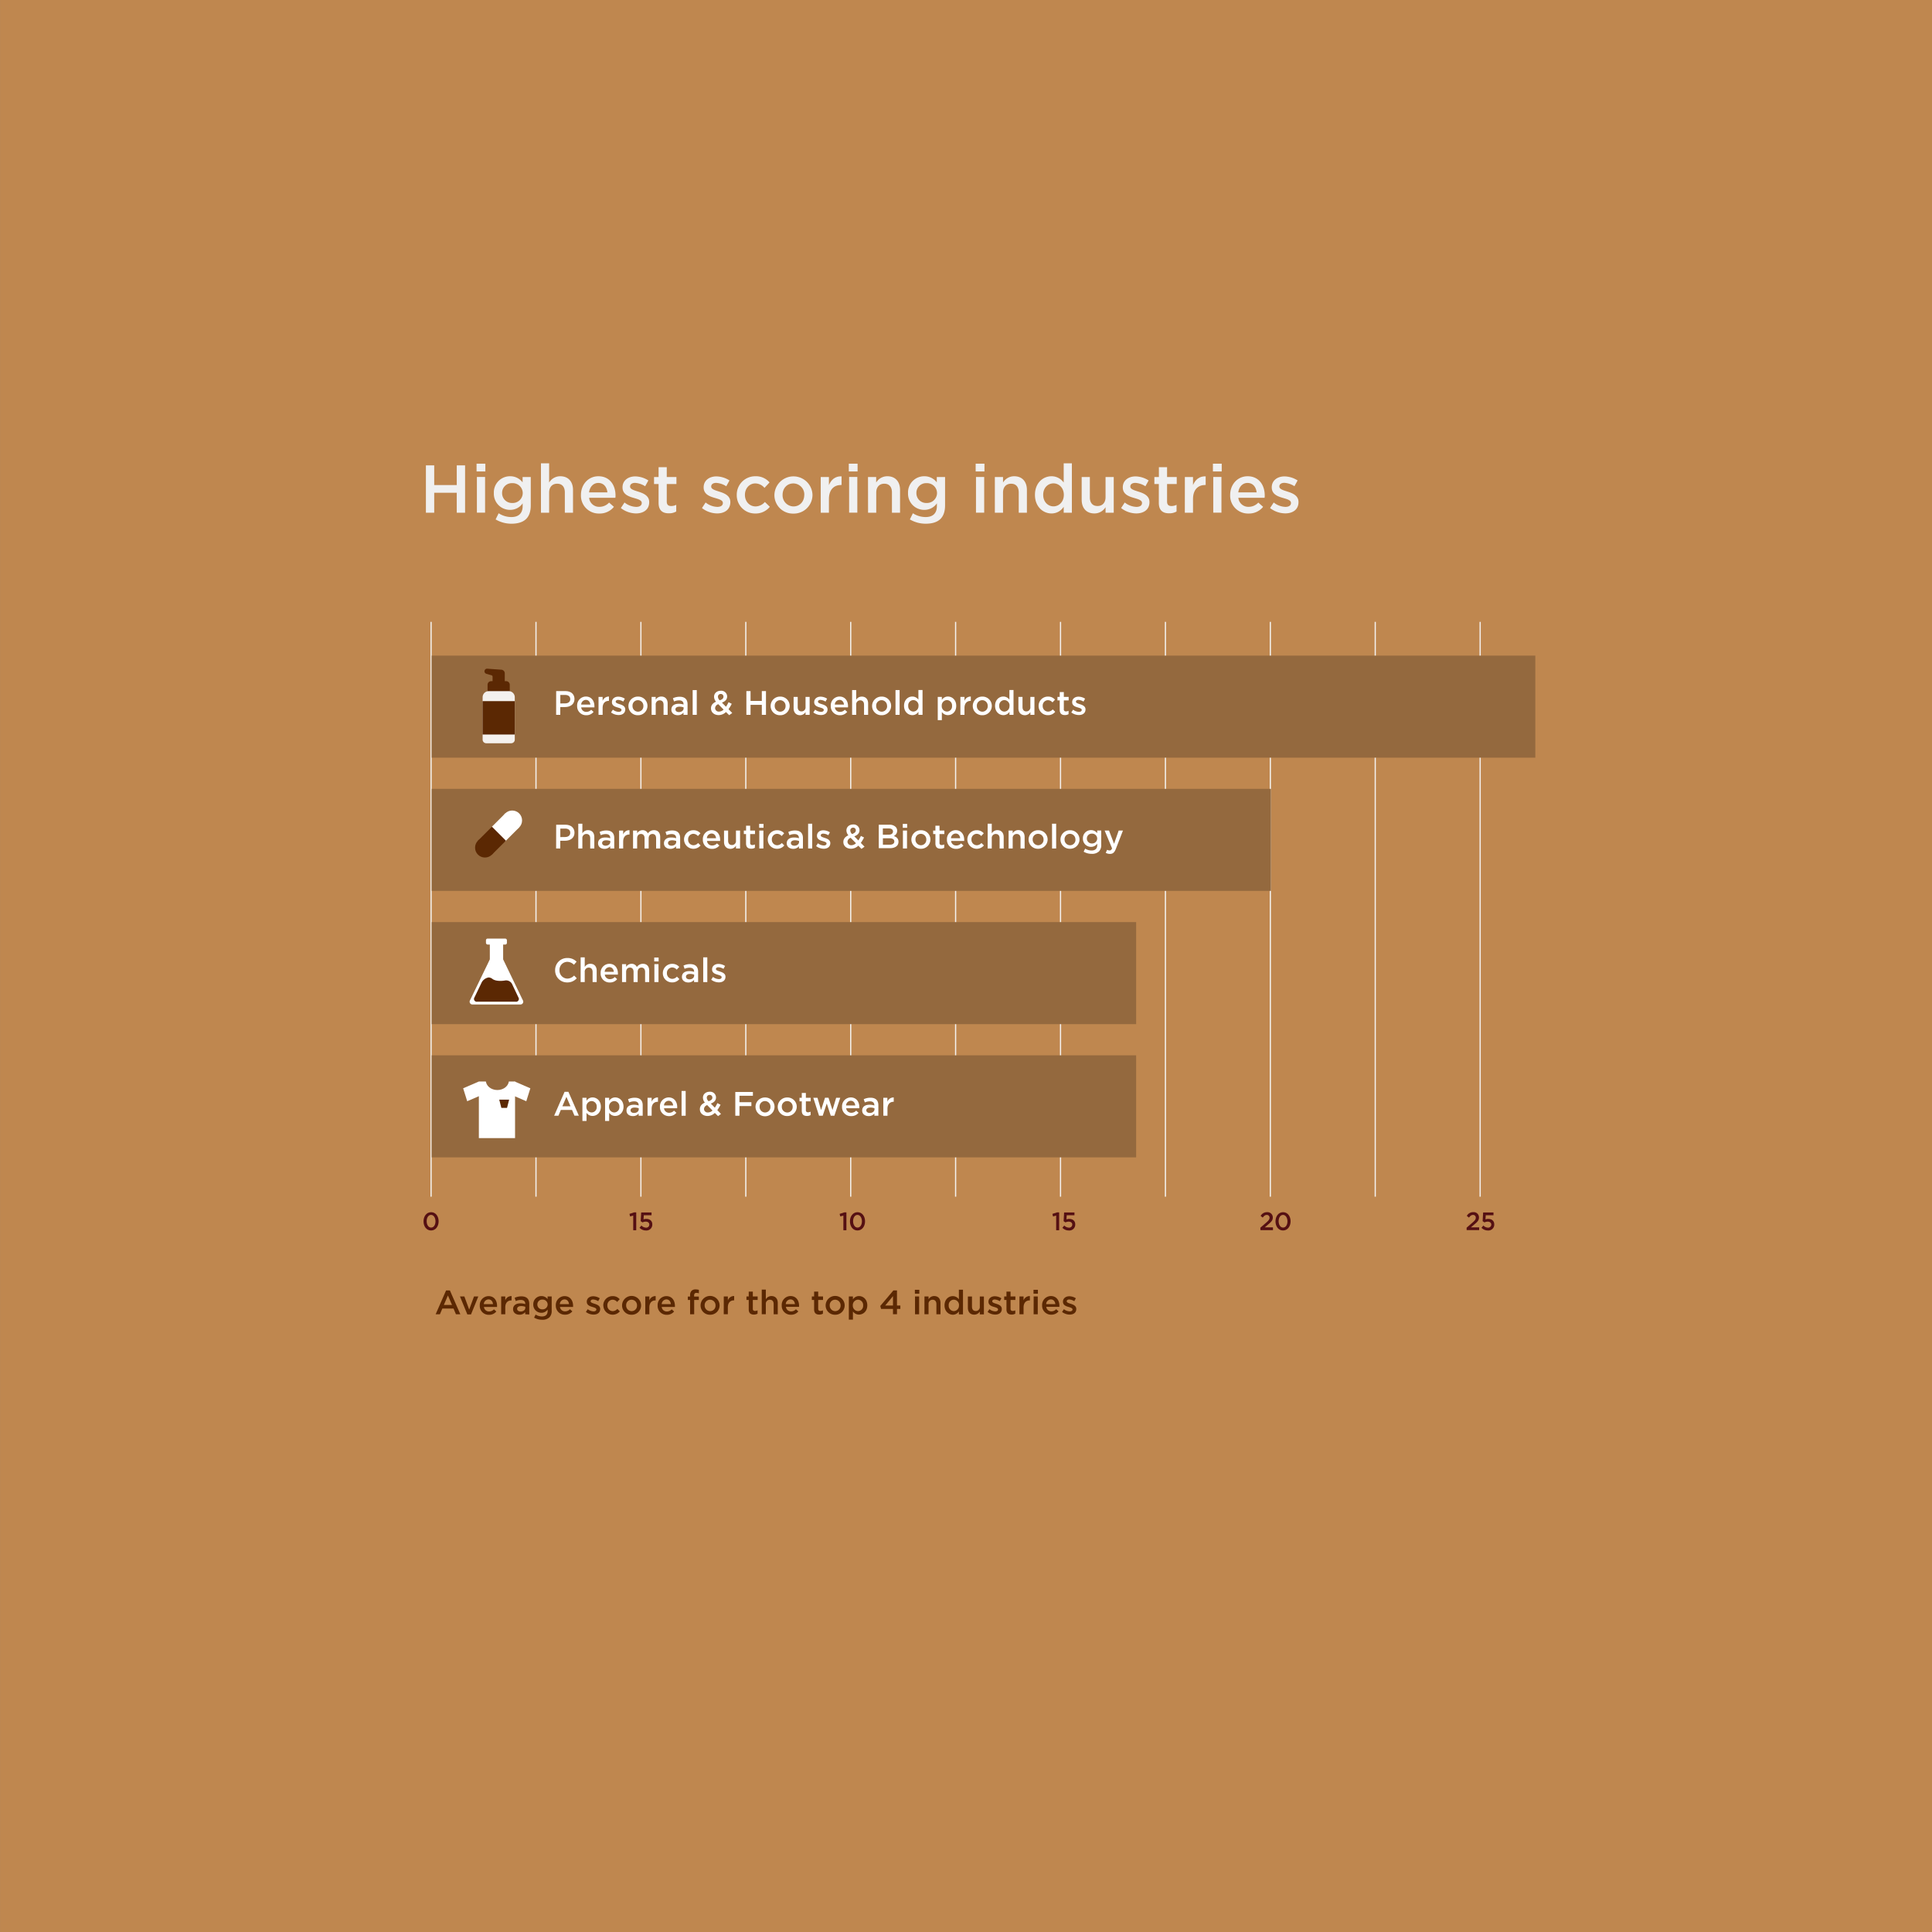 <?xml version="1.0" encoding="UTF-8"?> <svg xmlns="http://www.w3.org/2000/svg" id="Layer_1" data-name="Layer 1" width="1200" height="1200" viewBox="0 0 1200 1200"><rect x="0" y="0" width="1200" height="1200" fill="#808080" stroke="none"/><defs><style>.cls-1{fill:#bf874f;}.cls-2{fill:#f0f0f0;}.cls-3{fill:none;stroke:#f4f1ee;stroke-miterlimit:10;stroke-width:0.75px;}.cls-4{fill:#551013;}.cls-5{fill:#94693e;}.cls-6{fill:#fff;}.cls-7{fill:#5b2803;}.cls-8{fill:#f4f1ee;}</style></defs><rect class="cls-1" x="0.03" width="1200" height="1200"></rect><path class="cls-2" d="M264.54,289.05h5.16v12.23h14V289.05h5.17v29.41h-5.17v-12.4h-14v12.4h-5.16Z"></path><path class="cls-2" d="M296,288h5.46v4.83H296Zm.21,8.24h5.08v22.18h-5.08Z"></path><path class="cls-2" d="M307.84,322.62l1.89-3.83a14.43,14.43,0,0,0,7.9,2.36c4.53,0,7-2.36,7-6.81v-1.72a9.3,9.3,0,0,1-7.81,4.07,10,10,0,0,1-10.08-10.37v-.09a10,10,0,0,1,10.08-10.42,9.56,9.56,0,0,1,7.77,3.79v-3.32h5.08v17.64c0,3.74-1,6.51-2.81,8.36-2,2-5.13,3-9.12,3A19.11,19.11,0,0,1,307.84,322.62Zm16.84-16.3v-.09a6.2,6.2,0,0,0-6.51-6.13,6,6,0,0,0-6.3,6.09v.08a6.06,6.06,0,0,0,6.3,6.14A6.22,6.22,0,0,0,324.68,306.32Z"></path><path class="cls-2" d="M336,287.79h5.08v11.93a8,8,0,0,1,6.93-3.91c5,0,7.9,3.37,7.9,8.53v14.12h-5.08V305.85c0-3.44-1.72-5.41-4.75-5.41s-5,2.05-5,5.5v12.52H336Z"></path><path class="cls-2" d="M360.84,307.45v-.08c0-6.35,4.5-11.56,10.84-11.56,7.06,0,10.63,5.55,10.63,11.94,0,.46,0,.92-.09,1.42h-16.3a6.19,6.19,0,0,0,6.39,5.63,8.07,8.07,0,0,0,6-2.64l3,2.64a11.22,11.22,0,0,1-9.07,4.16A11.07,11.07,0,0,1,360.84,307.45Zm16.43-1.64c-.34-3.27-2.27-5.84-5.63-5.84-3.11,0-5.29,2.4-5.76,5.84Z"></path><path class="cls-2" d="M385.62,315.56l2.27-3.45a12.42,12.42,0,0,0,7.27,2.73c2.18,0,3.44-.92,3.44-2.39v-.08c0-1.73-2.35-2.31-5-3.11-3.28-.93-6.94-2.27-6.94-6.51v-.09c0-4.2,3.49-6.76,7.9-6.76a15.42,15.42,0,0,1,8.15,2.52l-2,3.61a12.88,12.88,0,0,0-6.26-2.1c-2,0-3.1.93-3.1,2.23v.08c0,1.6,2.39,2.27,5,3.11,3.23,1,6.88,2.48,6.88,6.47v.08c0,4.67-3.61,7-8.23,7A15.61,15.61,0,0,1,385.62,315.56Z"></path><path class="cls-2" d="M409.06,312.32V300.65h-2.82v-4.37h2.82v-6.09h5.08v6.09h6v4.37h-6v10.88c0,2,1,2.77,2.73,2.77a6.75,6.75,0,0,0,3.15-.76v4.16a8.85,8.85,0,0,1-4.58,1.13C411.7,318.83,409.06,317.2,409.06,312.32Z"></path><path class="cls-2" d="M436,315.56l2.27-3.45a12.42,12.42,0,0,0,7.27,2.73c2.18,0,3.44-.92,3.44-2.39v-.08c0-1.73-2.35-2.31-5-3.11-3.27-.93-6.93-2.27-6.93-6.51v-.09c0-4.2,3.49-6.76,7.9-6.76a15.42,15.42,0,0,1,8.15,2.52l-2,3.61a12.88,12.88,0,0,0-6.26-2.1c-2,0-3.1.93-3.1,2.23v.08c0,1.6,2.39,2.27,5,3.11,3.23,1,6.88,2.48,6.88,6.47v.08c0,4.67-3.61,7-8.23,7A15.61,15.61,0,0,1,436,315.56Z"></path><path class="cls-2" d="M457.61,307.49v-.08a11.44,11.44,0,0,1,11.51-11.6,11.07,11.07,0,0,1,8.86,3.83l-3.15,3.4a7.44,7.44,0,0,0-5.75-2.77c-3.7,0-6.39,3.19-6.39,7.06v.08c0,3.95,2.73,7.14,6.64,7.14a7.78,7.78,0,0,0,5.75-2.77l3.07,3a11.21,11.21,0,0,1-9.07,4.16A11.32,11.32,0,0,1,457.61,307.49Z"></path><path class="cls-2" d="M481,307.49v-.08a11.83,11.83,0,0,1,23.65-.08v.08A11.6,11.6,0,0,1,492.72,319,11.47,11.47,0,0,1,481,307.49Zm18.57,0v-.08a6.86,6.86,0,0,0-6.81-7.14c-4.07,0-6.68,3.19-6.68,7.06v.08a6.88,6.88,0,0,0,6.77,7.14C496.92,314.55,499.53,311.32,499.53,307.49Z"></path><path class="cls-2" d="M509.77,296.28h5.09v5c1.38-3.32,3.94-5.59,7.85-5.42v5.37h-.29c-4.46,0-7.56,2.9-7.56,8.78v8.45h-5.09Z"></path><path class="cls-2" d="M527.2,288h5.46v4.83H527.2Zm.21,8.24h5.09v22.18h-5.09Z"></path><path class="cls-2" d="M539.13,296.28h5.08v3.44a8,8,0,0,1,6.93-3.91c5,0,7.9,3.37,7.9,8.53v14.12H554V305.85c0-3.44-1.72-5.41-4.75-5.41s-5,2.05-5,5.5v12.52h-5.08Z"></path><path class="cls-2" d="M565.13,322.62l1.89-3.83a14.43,14.43,0,0,0,7.9,2.36c4.53,0,7-2.36,7-6.81v-1.72a9.3,9.3,0,0,1-7.81,4.07A10,10,0,0,1,564,306.32v-.09a10,10,0,0,1,10.08-10.42,9.56,9.56,0,0,1,7.77,3.79v-3.32H587v17.64c0,3.74-1,6.51-2.81,8.36-2,2-5.13,3-9.12,3A19.11,19.11,0,0,1,565.13,322.62ZM582,306.32v-.09a6.2,6.2,0,0,0-6.51-6.13,6,6,0,0,0-6.3,6.09v.08a6.06,6.06,0,0,0,6.3,6.14A6.22,6.22,0,0,0,582,306.32Z"></path><path class="cls-2" d="M606,288h5.47v4.83H606Zm.21,8.24h5.09v22.18H606.2Z"></path><path class="cls-2" d="M617.92,296.28H623v3.44a8,8,0,0,1,6.94-3.91c5,0,7.89,3.37,7.89,8.53v14.12h-5.08V305.85c0-3.44-1.72-5.41-4.75-5.41s-5,2.05-5,5.5v12.52h-5.08Z"></path><path class="cls-2" d="M642.83,307.41v-.08c0-7.36,5-11.52,10.29-11.52a9.19,9.19,0,0,1,7.56,3.91V287.79h5.08v30.67h-5.08v-3.7a8.88,8.88,0,0,1-7.56,4.16C647.91,318.92,642.83,314.76,642.83,307.41Zm17.93,0v-.08c0-4.29-3-7.1-6.42-7.1s-6.39,2.68-6.39,7.1v.08c0,4.28,2.94,7.1,6.39,7.1S660.76,311.65,660.76,307.41Z"></path><path class="cls-2" d="M671.85,310.39V296.28h5.08v12.6c0,3.44,1.72,5.42,4.75,5.42s5-2.06,5-5.5V296.28h5.08v22.18h-5.08V315a8,8,0,0,1-6.93,3.91C674.75,318.92,671.85,315.56,671.85,310.39Z"></path><path class="cls-2" d="M696.34,315.56l2.26-3.45a12.44,12.44,0,0,0,7.27,2.73c2.19,0,3.45-.92,3.45-2.39v-.08c0-1.73-2.36-2.31-5-3.11-3.28-.93-6.93-2.27-6.93-6.51v-.09c0-4.2,3.48-6.76,7.89-6.76a15.39,15.39,0,0,1,8.15,2.52l-2,3.61a12.88,12.88,0,0,0-6.26-2.1c-2,0-3.11.93-3.11,2.23v.08c0,1.6,2.39,2.27,5,3.11,3.23,1,6.89,2.48,6.89,6.47v.08c0,4.67-3.61,7-8.24,7A15.58,15.58,0,0,1,696.34,315.56Z"></path><path class="cls-2" d="M719.77,312.32V300.65H717v-4.37h2.81v-6.09h5.08v6.09h6v4.37h-6v10.88c0,2,1,2.77,2.73,2.77a6.79,6.79,0,0,0,3.16-.76v4.16a8.85,8.85,0,0,1-4.58,1.13C722.42,318.83,719.77,317.2,719.77,312.32Z"></path><path class="cls-2" d="M735.94,296.28H741v5c1.39-3.32,4-5.59,7.86-5.42v5.37h-.29c-4.46,0-7.57,2.9-7.57,8.78v8.45h-5.08Z"></path><path class="cls-2" d="M753.37,288h5.46v4.83h-5.46Zm.21,8.24h5.08v22.18h-5.08Z"></path><path class="cls-2" d="M764.08,307.45v-.08c0-6.35,4.49-11.56,10.84-11.56,7.06,0,10.63,5.55,10.63,11.94,0,.46,0,.92-.09,1.42h-16.3a6.19,6.19,0,0,0,6.39,5.63,8.07,8.07,0,0,0,6-2.64l3,2.64a11.23,11.23,0,0,1-9.08,4.16A11.07,11.07,0,0,1,764.08,307.45Zm16.43-1.64c-.34-3.27-2.27-5.84-5.63-5.84-3.11,0-5.3,2.4-5.76,5.84Z"></path><path class="cls-2" d="M788.86,315.56l2.27-3.45a12.42,12.42,0,0,0,7.27,2.73c2.18,0,3.44-.92,3.44-2.39v-.08c0-1.73-2.35-2.31-5-3.11-3.27-.93-6.93-2.27-6.93-6.51v-.09c0-4.2,3.49-6.76,7.9-6.76a15.42,15.42,0,0,1,8.15,2.52L804,302a12.88,12.88,0,0,0-6.26-2.1c-2,0-3.11.93-3.11,2.23v.08c0,1.6,2.4,2.27,5,3.11,3.24,1,6.89,2.48,6.89,6.47v.08c0,4.67-3.61,7-8.23,7A15.61,15.61,0,0,1,788.86,315.56Z"></path><line class="cls-3" x1="267.75" y1="386.25" x2="267.75" y2="743.29"></line><line class="cls-3" x1="332.91" y1="386.25" x2="332.91" y2="743.29"></line><line class="cls-3" x1="398.07" y1="386.25" x2="398.07" y2="743.29"></line><line class="cls-3" x1="463.23" y1="386.25" x2="463.23" y2="743.29"></line><line class="cls-3" x1="528.39" y1="386.25" x2="528.39" y2="743.29"></line><line class="cls-3" x1="593.55" y1="386.25" x2="593.55" y2="743.29"></line><line class="cls-3" x1="658.71" y1="386.25" x2="658.71" y2="743.29"></line><line class="cls-3" x1="723.87" y1="386.25" x2="723.87" y2="743.29"></line><line class="cls-3" x1="789.03" y1="386.25" x2="789.03" y2="743.29"></line><line class="cls-3" x1="854.19" y1="386.25" x2="854.19" y2="743.29"></line><line class="cls-3" x1="919.35" y1="386.25" x2="919.35" y2="743.29"></line><path class="cls-4" d="M263.06,758.6v0c0-3.14,1.88-5.69,4.71-5.69s4.67,2.52,4.67,5.66v0c0,3.15-1.87,5.7-4.7,5.7S263.06,761.75,263.06,758.6Zm7.43,0v0c0-2.17-1.09-4-2.75-4s-2.73,1.73-2.73,3.92v0c0,2.17,1.08,3.95,2.76,3.95S270.49,760.78,270.49,758.6Z"></path><path class="cls-4" d="M393.31,755l-1.94.55-.4-1.58,2.89-.94h1.32v11.09h-1.87Z"></path><path class="cls-4" d="M397.23,762.59l1.17-1.4a4.1,4.1,0,0,0,2.77,1.32,1.92,1.92,0,0,0,2.14-1.91v0c0-1.12-.93-1.82-2.23-1.82a4.67,4.67,0,0,0-2,.48l-1.14-.77.31-5.39h6.43v1.71h-4.8l-.17,2.58a4.5,4.5,0,0,1,1.71-.31c2.09,0,3.74,1.13,3.74,3.46v0a3.65,3.65,0,0,1-4,3.73A5.49,5.49,0,0,1,397.23,762.59Z"></path><path class="cls-4" d="M523.84,755l-1.93.55-.4-1.58,2.89-.94h1.32v11.09h-1.88Z"></path><path class="cls-4" d="M527.92,758.6v0c0-3.14,1.88-5.69,4.71-5.69s4.67,2.52,4.67,5.66v0c0,3.15-1.87,5.7-4.7,5.7S527.92,761.75,527.92,758.6Zm7.43,0v0c0-2.17-1.09-4-2.75-4s-2.73,1.73-2.73,3.92v0c0,2.17,1.08,3.95,2.76,3.95S535.35,760.78,535.35,758.6Z"></path><path class="cls-4" d="M656,755l-1.94.55-.4-1.58,2.89-.94h1.32v11.09H656Z"></path><path class="cls-4" d="M659.87,762.59l1.17-1.4a4.1,4.1,0,0,0,2.77,1.32A1.92,1.92,0,0,0,666,760.6v0c0-1.12-.93-1.82-2.23-1.82a4.67,4.67,0,0,0-2,.48l-1.14-.77.31-5.39h6.43v1.71h-4.8l-.17,2.58a4.5,4.5,0,0,1,1.71-.31c2.09,0,3.74,1.13,3.74,3.46v0a3.65,3.65,0,0,1-4,3.73A5.49,5.49,0,0,1,659.87,762.59Z"></path><path class="cls-4" d="M782.83,762.55l3.71-3.22c1.47-1.28,2-2,2-3a1.63,1.63,0,0,0-1.73-1.71c-1,0-1.67.55-2.5,1.65L783,755.22a4.41,4.41,0,0,1,4-2.31,3.26,3.26,0,0,1,3.56,3.29v0c0,1.73-.9,2.67-2.8,4.26l-2.22,1.89h5.12v1.7h-7.78Z"></path><path class="cls-4" d="M792.23,758.6v0c0-3.14,1.88-5.69,4.71-5.69s4.67,2.52,4.67,5.66v0c0,3.15-1.88,5.7-4.71,5.7S792.23,761.75,792.23,758.6Zm7.43,0v0c0-2.17-1.09-4-2.76-4s-2.72,1.73-2.72,3.92v0c0,2.17,1.08,3.95,2.76,3.95S799.66,760.78,799.66,758.6Z"></path><path class="cls-4" d="M910.94,762.55l3.7-3.22c1.48-1.28,2-2,2-3a1.63,1.63,0,0,0-1.74-1.71c-1,0-1.66.55-2.49,1.65l-1.34-1.07a4.4,4.4,0,0,1,4-2.31,3.25,3.25,0,0,1,3.55,3.29v0c0,1.73-.89,2.67-2.8,4.26l-2.21,1.89h5.12v1.7h-7.78Z"></path><path class="cls-4" d="M920.18,762.59l1.17-1.4a4.1,4.1,0,0,0,2.77,1.32,1.92,1.92,0,0,0,2.14-1.91v0c0-1.12-.93-1.82-2.23-1.82a4.63,4.63,0,0,0-2,.48l-1.14-.77.31-5.39h6.43v1.71h-4.8l-.17,2.58a4.5,4.5,0,0,1,1.71-.31c2.09,0,3.74,1.13,3.74,3.46v0a3.65,3.65,0,0,1-4,3.73A5.48,5.48,0,0,1,920.18,762.59Z"></path><rect class="cls-5" x="268.13" y="407.22" width="685.49" height="63.38"></rect><rect class="cls-5" x="268.13" y="489.97" width="521.28" height="63.38"></rect><rect class="cls-5" x="268.13" y="572.73" width="437.55" height="63.38"></rect><rect class="cls-5" x="268.13" y="655.48" width="437.55" height="63.38"></rect><rect class="cls-6" x="297.43" y="671.74" width="22.48" height="35.16"></rect><polygon class="cls-6" points="299.96 679.78 290.19 683.99 287.67 675.96 297.44 671.74 299.96 679.78"></polygon><polygon class="cls-6" points="329.41 675.96 319.64 671.74 317.12 679.78 326.89 683.99 329.41 675.96"></polygon><ellipse class="cls-5" cx="308.92" cy="671.1" rx="7.16" ry="5.94"></ellipse><polygon class="cls-7" points="310.09 683 316.24 683 314.93 688.12 311.4 688.12 310.09 683"></polygon><path class="cls-6" d="M345.45,429.25h5.79c3.43,0,5.59,1.95,5.59,4.91v0c0,3.29-2.65,5-5.88,5H348V444h-2.58Zm5.58,7.64c2,0,3.17-1.09,3.17-2.62v0c0-1.72-1.23-2.63-3.17-2.63h-3v5.29Z"></path><path class="cls-6" d="M358.47,438.45v-.05a5.5,5.5,0,0,1,5.42-5.77c3.52,0,5.31,2.77,5.31,6,0,.23,0,.47,0,.72H361a3.09,3.09,0,0,0,3.19,2.81,4,4,0,0,0,3-1.32l1.49,1.32a5.59,5.59,0,0,1-4.53,2.08A5.53,5.53,0,0,1,358.47,438.45Zm8.21-.82c-.17-1.64-1.13-2.92-2.81-2.92a3,3,0,0,0-2.88,2.92Z"></path><path class="cls-6" d="M371.76,432.86h2.54v2.5a4,4,0,0,1,3.93-2.71v2.69h-.15c-2.22,0-3.78,1.45-3.78,4.39V444h-2.54Z"></path><path class="cls-6" d="M379.53,442.5l1.14-1.72a6.2,6.2,0,0,0,3.63,1.36c1.09,0,1.72-.46,1.72-1.2v0c0-.86-1.18-1.15-2.48-1.55-1.64-.46-3.46-1.13-3.46-3.25v-.05c0-2.1,1.74-3.38,3.95-3.38a7.76,7.76,0,0,1,4.07,1.26l-1,1.81a6.43,6.43,0,0,0-3.13-1.05c-1,0-1.55.46-1.55,1.11v0c0,.8,1.2,1.14,2.5,1.56,1.61.5,3.44,1.24,3.44,3.23v0c0,2.33-1.81,3.49-4.12,3.49A7.81,7.81,0,0,1,379.53,442.5Z"></path><path class="cls-6" d="M390.33,438.47v0a5.8,5.8,0,0,1,5.92-5.8,5.74,5.74,0,0,1,5.9,5.75v.05a5.79,5.79,0,0,1-5.95,5.77A5.72,5.72,0,0,1,390.33,438.47Zm9.28,0v0a3.43,3.43,0,0,0-3.41-3.57,3.32,3.32,0,0,0-3.33,3.52v.05a3.43,3.43,0,0,0,3.38,3.57A3.35,3.35,0,0,0,399.61,438.47Z"></path><path class="cls-6" d="M404.73,432.86h2.54v1.72a4,4,0,0,1,3.47-1.95c2.49,0,3.94,1.68,3.94,4.26V444h-2.54v-6.3c0-1.72-.86-2.71-2.37-2.71a2.47,2.47,0,0,0-2.5,2.75V444h-2.54Z"></path><path class="cls-6" d="M424.53,444v-1.37a4.45,4.45,0,0,1-3.59,1.6c-2.1,0-3.94-1.2-3.94-3.42v-.05c0-2.45,1.91-3.63,4.49-3.63a9.39,9.39,0,0,1,3.06.46v-.21c0-1.53-1-2.37-2.73-2.37a7.75,7.75,0,0,0-3.17.69l-.69-2a9.47,9.47,0,0,1,4.22-.93c3.28,0,4.87,1.73,4.87,4.69V444Zm.07-4.64a7.33,7.33,0,0,0-2.54-.44c-1.6,0-2.54.65-2.54,1.72v0c0,1.05.94,1.64,2.14,1.64,1.68,0,2.94-.95,2.94-2.33Z"></path><path class="cls-6" d="M430.23,428.62h2.54V444h-2.54Z"></path><path class="cls-6" d="M450.91,442.25a6.49,6.49,0,0,1-4.52,1.91c-2.73,0-4.78-1.66-4.78-4.2v0c0-1.89,1.11-3.26,3.13-4.12a4.76,4.76,0,0,1-1.22-3.06v-.05c0-2,1.59-3.69,4.22-3.69a3.62,3.62,0,0,1,3.9,3.55v0c0,1.93-1.28,3.09-3.23,3.82l2.52,2.56a20.45,20.45,0,0,0,1.57-2.83l2,1a22.81,22.81,0,0,1-2,3.35l2.31,2.36-1.91,1.36Zm-1.47-1.51-3.28-3.34a2.72,2.72,0,0,0-2,2.43v0a2.24,2.24,0,0,0,2.46,2.15A4.1,4.1,0,0,0,449.44,440.74Zm-.09-8v-.05a1.6,1.6,0,0,0-1.68-1.66,1.68,1.68,0,0,0-1.74,1.77v0a3.1,3.1,0,0,0,1.12,2.18C448.56,434.48,449.35,433.79,449.35,432.74Z"></path><path class="cls-6" d="M463.59,429.25h2.59v6.11h7v-6.11h2.58V444h-2.58v-6.2h-7V444h-2.59Z"></path><path class="cls-6" d="M478.65,438.47v0a5.8,5.8,0,0,1,5.92-5.8,5.74,5.74,0,0,1,5.9,5.75v.05a5.79,5.79,0,0,1-5.94,5.77A5.73,5.73,0,0,1,478.65,438.47Zm9.28,0v0a3.42,3.42,0,0,0-3.4-3.57,3.32,3.32,0,0,0-3.34,3.52v.05a3.44,3.44,0,0,0,3.38,3.57A3.35,3.35,0,0,0,487.93,438.47Z"></path><path class="cls-6" d="M492.93,439.92v-7.06h2.54v6.3c0,1.72.86,2.71,2.37,2.71a2.47,2.47,0,0,0,2.5-2.75v-6.26h2.54V444h-2.54v-1.72a4,4,0,0,1-3.46,1.95C494.38,444.18,492.93,442.5,492.93,439.92Z"></path><path class="cls-6" d="M505.17,442.5l1.14-1.72a6.22,6.22,0,0,0,3.63,1.36c1.09,0,1.72-.46,1.72-1.2v0c0-.86-1.17-1.15-2.48-1.55-1.63-.46-3.46-1.13-3.46-3.25v-.05c0-2.1,1.74-3.38,3.95-3.38a7.76,7.76,0,0,1,4.07,1.26l-1,1.81a6.43,6.43,0,0,0-3.13-1.05c-1,0-1.55.46-1.55,1.11v0c0,.8,1.2,1.14,2.5,1.56,1.62.5,3.44,1.24,3.44,3.23v0c0,2.33-1.8,3.49-4.11,3.49A7.82,7.82,0,0,1,505.17,442.5Z"></path><path class="cls-6" d="M516,438.45v-.05a5.49,5.49,0,0,1,5.41-5.77c3.53,0,5.32,2.77,5.32,6a6.09,6.09,0,0,1-.05.72h-8.14a3.09,3.09,0,0,0,3.19,2.81,4,4,0,0,0,3-1.32l1.49,1.32a5.61,5.61,0,0,1-4.53,2.08A5.53,5.53,0,0,1,516,438.45Zm8.21-.82c-.17-1.64-1.14-2.92-2.82-2.92a3,3,0,0,0-2.87,2.92Z"></path><path class="cls-6" d="M529.26,428.62h2.54v6a4,4,0,0,1,3.47-1.95c2.49,0,3.94,1.68,3.94,4.26V444h-2.54v-6.3c0-1.72-.86-2.71-2.37-2.71a2.47,2.47,0,0,0-2.5,2.75V444h-2.54Z"></path><path class="cls-6" d="M541.67,438.47v0a5.8,5.8,0,0,1,5.92-5.8,5.74,5.74,0,0,1,5.9,5.75v.05a5.79,5.79,0,0,1-5.94,5.77A5.73,5.73,0,0,1,541.67,438.47Zm9.28,0v0a3.42,3.42,0,0,0-3.4-3.57,3.32,3.32,0,0,0-3.34,3.52v.05a3.44,3.44,0,0,0,3.38,3.57A3.35,3.35,0,0,0,551,438.47Z"></path><path class="cls-6" d="M556.22,428.62h2.54V444h-2.54Z"></path><path class="cls-6" d="M561.52,438.43v-.05c0-3.67,2.49-5.75,5.14-5.75a4.58,4.58,0,0,1,3.78,1.95v-6H573V444h-2.54V442.1a4.42,4.42,0,0,1-3.78,2.08C564.06,444.18,561.52,442.1,561.52,438.43Zm9,0v-.05a3.32,3.32,0,0,0-3.21-3.54,3.25,3.25,0,0,0-3.19,3.54v.05a3.29,3.29,0,0,0,3.19,3.54A3.33,3.33,0,0,0,570.48,438.43Z"></path><path class="cls-6" d="M582.45,432.86H585v1.85a4.43,4.43,0,0,1,3.76-2.08c2.63,0,5.17,2.08,5.17,5.75v.05c0,3.67-2.52,5.75-5.17,5.75a4.52,4.52,0,0,1-3.76-1.95v5.08h-2.54Zm8.88,5.57v-.05a3.27,3.27,0,0,0-3.17-3.54,3.33,3.33,0,0,0-3.23,3.54v.05a3.32,3.32,0,0,0,3.23,3.54A3.24,3.24,0,0,0,591.33,438.43Z"></path><path class="cls-6" d="M596.52,432.86h2.54v2.5a4,4,0,0,1,3.93-2.71v2.69h-.15c-2.22,0-3.78,1.45-3.78,4.39V444h-2.54Z"></path><path class="cls-6" d="M604.21,438.47v0a5.8,5.8,0,0,1,5.92-5.8,5.74,5.74,0,0,1,5.9,5.75v.05a5.79,5.79,0,0,1-5.94,5.77A5.73,5.73,0,0,1,604.21,438.47Zm9.28,0v0a3.42,3.42,0,0,0-3.4-3.57,3.32,3.32,0,0,0-3.34,3.52v.05a3.44,3.44,0,0,0,3.38,3.57A3.35,3.35,0,0,0,613.49,438.47Z"></path><path class="cls-6" d="M618.05,438.43v-.05c0-3.67,2.5-5.75,5.14-5.75a4.58,4.58,0,0,1,3.78,1.95v-6h2.54V444H627V442.1a4.42,4.42,0,0,1-3.78,2.08C620.59,444.18,618.05,442.1,618.05,438.43Zm9,0v-.05a3.32,3.32,0,0,0-3.21-3.54,3.25,3.25,0,0,0-3.19,3.54v.05A3.29,3.29,0,0,0,623.8,442,3.33,3.33,0,0,0,627,438.43Z"></path><path class="cls-6" d="M632.56,439.92v-7.06h2.54v6.3c0,1.72.86,2.71,2.37,2.71a2.47,2.47,0,0,0,2.5-2.75v-6.26h2.54V444H640v-1.72a4,4,0,0,1-3.46,1.95C634,444.18,632.56,442.5,632.56,439.92Z"></path><path class="cls-6" d="M645.1,438.47v0a5.72,5.72,0,0,1,5.75-5.8,5.55,5.55,0,0,1,4.43,1.91l-1.58,1.7a3.7,3.7,0,0,0-2.87-1.38,3.32,3.32,0,0,0-3.19,3.52v.05A3.37,3.37,0,0,0,651,442a3.91,3.91,0,0,0,2.88-1.39l1.53,1.51a5.59,5.59,0,0,1-4.53,2.08A5.65,5.65,0,0,1,645.1,438.47Z"></path><path class="cls-6" d="M658.22,440.88v-5.83h-1.41v-2.19h1.41v-3h2.54v3h3v2.19h-3v5.43a1.22,1.22,0,0,0,1.37,1.39,3.43,3.43,0,0,0,1.57-.38v2.08a4.41,4.41,0,0,1-2.29.57C659.54,444.14,658.22,443.32,658.22,440.88Z"></path><path class="cls-6" d="M665.4,442.5l1.14-1.72a6.22,6.22,0,0,0,3.63,1.36c1.09,0,1.72-.46,1.72-1.2v0c0-.86-1.18-1.15-2.48-1.55-1.63-.46-3.46-1.13-3.46-3.25v-.05c0-2.1,1.74-3.38,3.95-3.38a7.76,7.76,0,0,1,4.07,1.26l-1,1.81a6.43,6.43,0,0,0-3.13-1.05c-1,0-1.55.46-1.55,1.11v0c0,.8,1.2,1.14,2.5,1.56,1.61.5,3.44,1.24,3.44,3.23v0c0,2.33-1.8,3.49-4.11,3.49A7.82,7.82,0,0,1,665.4,442.5Z"></path><path class="cls-6" d="M345.45,512.25h5.79c3.43,0,5.59,2,5.59,4.91v.05c0,3.29-2.65,5-5.88,5H348V527h-2.58Zm5.58,7.64c2,0,3.17-1.09,3.17-2.62v0c0-1.72-1.23-2.63-3.17-2.63h-3v5.29Z"></path><path class="cls-6" d="M359.18,511.62h2.54v6a4,4,0,0,1,3.47-2c2.5,0,3.95,1.68,3.95,4.26V527h-2.55v-6.3c0-1.72-.86-2.71-2.37-2.71a2.47,2.47,0,0,0-2.5,2.75V527h-2.54Z"></path><path class="cls-6" d="M379,527v-1.37a4.45,4.45,0,0,1-3.59,1.6c-2.09,0-3.94-1.2-3.94-3.42v0c0-2.45,1.91-3.63,4.49-3.63a9.46,9.46,0,0,1,3.07.46v-.21c0-1.53-1-2.37-2.73-2.37a7.68,7.68,0,0,0-3.17.69l-.7-2a9.47,9.47,0,0,1,4.22-.93c3.28,0,4.87,1.73,4.87,4.69V527Zm.07-4.64a7.33,7.33,0,0,0-2.54-.44c-1.6,0-2.54.65-2.54,1.72v0c0,1,.94,1.64,2.14,1.64,1.68,0,2.94-.95,2.94-2.33Z"></path><path class="cls-6" d="M384.53,515.86h2.54v2.5a3.93,3.93,0,0,1,3.93-2.71v2.69h-.15c-2.23,0-3.78,1.45-3.78,4.39V527h-2.54Z"></path><path class="cls-6" d="M393.2,515.86h2.54v1.68a4,4,0,0,1,3.38-1.91,3.5,3.5,0,0,1,3.3,2,4.54,4.54,0,0,1,3.76-2c2.41,0,3.88,1.53,3.88,4.24V527h-2.54v-6.3c0-1.76-.82-2.71-2.24-2.71s-2.38,1-2.38,2.75V527h-2.54v-6.32c0-1.72-.84-2.69-2.24-2.69s-2.38,1-2.38,2.77V527H393.2Z"></path><path class="cls-6" d="M419.93,527v-1.37a4.45,4.45,0,0,1-3.59,1.6c-2.1,0-3.94-1.2-3.94-3.42v0c0-2.45,1.91-3.63,4.49-3.63a9.51,9.51,0,0,1,3.07.46v-.21c0-1.53-1-2.37-2.73-2.37a7.68,7.68,0,0,0-3.17.69l-.7-2a9.47,9.47,0,0,1,4.22-.93c3.28,0,4.87,1.73,4.87,4.69V527Zm.07-4.64a7.33,7.33,0,0,0-2.54-.44c-1.6,0-2.54.65-2.54,1.72v0c0,1,.94,1.64,2.14,1.64,1.68,0,2.94-.95,2.94-2.33Z"></path><path class="cls-6" d="M424.87,521.47v0a5.72,5.72,0,0,1,5.75-5.8,5.55,5.55,0,0,1,4.43,1.91l-1.57,1.7a3.74,3.74,0,0,0-2.88-1.38,3.32,3.32,0,0,0-3.19,3.52v0a3.38,3.38,0,0,0,3.32,3.57,3.89,3.89,0,0,0,2.87-1.39l1.54,1.51a5.81,5.81,0,0,1-10.27-3.65Z"></path><path class="cls-6" d="M436.55,521.45v-.05a5.49,5.49,0,0,1,5.41-5.77c3.53,0,5.32,2.77,5.32,6,0,.23,0,.47,0,.72h-8.14a3.09,3.09,0,0,0,3.19,2.81,4,4,0,0,0,3-1.32l1.49,1.32a5.61,5.61,0,0,1-4.53,2.08A5.53,5.53,0,0,1,436.55,521.45Zm8.21-.82c-.17-1.64-1.14-2.92-2.82-2.92a3,3,0,0,0-2.87,2.92Z"></path><path class="cls-6" d="M449.71,522.92v-7.06h2.54v6.3c0,1.72.86,2.71,2.38,2.71a2.46,2.46,0,0,0,2.49-2.75v-6.26h2.55V527h-2.55v-1.72a4,4,0,0,1-3.46,1.95C451.16,527.18,449.71,525.5,449.71,522.92Z"></path><path class="cls-6" d="M463.38,523.88v-5.83H462v-2.19h1.4v-3h2.54v3h3v2.19h-3v5.43a1.22,1.22,0,0,0,1.37,1.39,3.4,3.4,0,0,0,1.57-.38v2.08a4.4,4.4,0,0,1-2.28.57C464.71,527.14,463.38,526.32,463.38,523.88Z"></path><path class="cls-6" d="M471.51,511.75h2.73v2.41h-2.73Zm.11,4.11h2.54V527h-2.54Z"></path><path class="cls-6" d="M476.87,521.47v0a5.72,5.72,0,0,1,5.75-5.8,5.55,5.55,0,0,1,4.43,1.91l-1.58,1.7a3.7,3.7,0,0,0-2.87-1.38,3.32,3.32,0,0,0-3.19,3.52v0a3.37,3.37,0,0,0,3.31,3.57,3.91,3.91,0,0,0,2.88-1.39l1.53,1.51a5.59,5.59,0,0,1-4.53,2.08A5.65,5.65,0,0,1,476.87,521.47Z"></path><path class="cls-6" d="M496.25,527v-1.37a4.47,4.47,0,0,1-3.59,1.6c-2.1,0-4-1.2-4-3.42v0c0-2.45,1.91-3.63,4.49-3.63a9.41,9.41,0,0,1,3.07.46v-.21c0-1.53-1-2.37-2.73-2.37a7.72,7.72,0,0,0-3.17.69l-.69-2a9.41,9.41,0,0,1,4.22-.93c3.27,0,4.87,1.73,4.87,4.69V527Zm.06-4.64a7.28,7.28,0,0,0-2.54-.44c-1.6,0-2.54.65-2.54,1.72v0c0,1,.94,1.64,2.14,1.64,1.68,0,2.94-.95,2.94-2.33Z"></path><path class="cls-6" d="M501.94,511.62h2.54V527h-2.54Z"></path><path class="cls-6" d="M506.9,525.5l1.13-1.72a6.24,6.24,0,0,0,3.63,1.36c1.09,0,1.72-.46,1.72-1.2v0c0-.86-1.17-1.15-2.47-1.55-1.64-.46-3.47-1.13-3.47-3.25v-.05c0-2.1,1.74-3.38,3.95-3.38a7.74,7.74,0,0,1,4.07,1.26l-1,1.81a6.42,6.42,0,0,0-3.12-1c-1,0-1.56.46-1.56,1.11v0c0,.8,1.2,1.14,2.5,1.56,1.62.5,3.44,1.24,3.44,3.23v0c0,2.33-1.8,3.49-4.11,3.49A7.77,7.77,0,0,1,506.9,525.5Z"></path><path class="cls-6" d="M533.12,525.25a6.49,6.49,0,0,1-4.51,1.91c-2.73,0-4.79-1.66-4.79-4.2v0c0-1.89,1.11-3.26,3.13-4.12a4.76,4.76,0,0,1-1.22-3.06v0c0-2,1.6-3.69,4.22-3.69a3.63,3.63,0,0,1,3.91,3.55v0c0,1.93-1.28,3.09-3.24,3.82l2.52,2.56a20.47,20.47,0,0,0,1.58-2.83l1.95,1a23.67,23.67,0,0,1-2,3.35l2.31,2.36-1.91,1.36Zm-1.47-1.51-3.27-3.34a2.72,2.72,0,0,0-2,2.43v0a2.24,2.24,0,0,0,2.46,2.15A4.08,4.08,0,0,0,531.65,523.74Zm-.08-8v0a1.6,1.6,0,0,0-1.68-1.66,1.67,1.67,0,0,0-1.74,1.77v0a3.09,3.09,0,0,0,1.11,2.18C530.77,517.48,531.57,516.79,531.57,515.74Z"></path><path class="cls-6" d="M545.81,512.25h6.59a5.3,5.3,0,0,1,3.84,1.3,3.3,3.3,0,0,1,1,2.44v0a3.52,3.52,0,0,1-2.1,3.28c1.72.58,2.92,1.57,2.92,3.56v0c0,2.62-2.16,4-5.44,4h-6.8Zm6.07,6.19c1.65,0,2.77-.65,2.77-2v0c0-1.16-.93-1.87-2.58-1.87h-3.72v3.9Zm.75,6.22c1.77,0,2.84-.69,2.84-2v0c0-1.24-1-2-3-2h-4.09v4Z"></path><path class="cls-6" d="M560.72,511.75h2.73v2.41h-2.73Zm.1,4.11h2.54V527h-2.54Z"></path><path class="cls-6" d="M566.07,521.47v0a5.8,5.8,0,0,1,5.92-5.8,5.74,5.74,0,0,1,5.9,5.75v0A5.79,5.79,0,0,1,572,527.2,5.73,5.73,0,0,1,566.07,521.47Zm9.28,0v0a3.42,3.42,0,0,0-3.4-3.57,3.33,3.33,0,0,0-3.34,3.52v0A3.44,3.44,0,0,0,572,525,3.35,3.35,0,0,0,575.35,521.47Z"></path><path class="cls-6" d="M581,523.88v-5.83h-1.4v-2.19H581v-3h2.54v3h3v2.19h-3v5.43a1.22,1.22,0,0,0,1.37,1.39,3.4,3.4,0,0,0,1.57-.38v2.08a4.41,4.41,0,0,1-2.29.57C582.33,527.14,581,526.32,581,523.88Z"></path><path class="cls-6" d="M588.16,521.45v-.05a5.5,5.5,0,0,1,5.42-5.77c3.53,0,5.31,2.77,5.31,6,0,.23,0,.47,0,.72h-8.14a3.09,3.09,0,0,0,3.19,2.81,4,4,0,0,0,3-1.32l1.49,1.32a5.61,5.61,0,0,1-4.54,2.08A5.53,5.53,0,0,1,588.16,521.45Zm8.21-.82c-.16-1.64-1.13-2.92-2.81-2.92a3,3,0,0,0-2.88,2.92Z"></path><path class="cls-6" d="M600.85,521.47v0a5.72,5.72,0,0,1,5.75-5.8,5.55,5.55,0,0,1,4.43,1.91l-1.57,1.7a3.74,3.74,0,0,0-2.88-1.38,3.32,3.32,0,0,0-3.19,3.52v0a3.37,3.37,0,0,0,3.32,3.57,3.9,3.9,0,0,0,2.87-1.39l1.54,1.51a5.81,5.81,0,0,1-10.27-3.65Z"></path><path class="cls-6" d="M613.45,511.62H616v6a4,4,0,0,1,3.46-2c2.5,0,3.95,1.68,3.95,4.26V527h-2.54v-6.3c0-1.72-.86-2.71-2.37-2.71a2.47,2.47,0,0,0-2.5,2.75V527h-2.54Z"></path><path class="cls-6" d="M626.47,515.86H629v1.72a4,4,0,0,1,3.46-2c2.5,0,3.95,1.68,3.95,4.26V527h-2.54v-6.3c0-1.72-.86-2.71-2.37-2.71a2.47,2.47,0,0,0-2.5,2.75V527h-2.54Z"></path><path class="cls-6" d="M638.88,521.47v0a5.8,5.8,0,0,1,5.92-5.8,5.74,5.74,0,0,1,5.9,5.75v0a5.79,5.79,0,0,1-5.94,5.77A5.73,5.73,0,0,1,638.88,521.47Zm9.28,0v0a3.42,3.42,0,0,0-3.4-3.57,3.32,3.32,0,0,0-3.34,3.52v0A3.44,3.44,0,0,0,644.8,525,3.35,3.35,0,0,0,648.16,521.47Z"></path><path class="cls-6" d="M653.43,511.62H656V527h-2.54Z"></path><path class="cls-6" d="M658.68,521.47v0a5.8,5.8,0,0,1,5.92-5.8,5.74,5.74,0,0,1,5.9,5.75v0a5.79,5.79,0,0,1-5.94,5.77A5.73,5.73,0,0,1,658.68,521.47Zm9.28,0v0a3.42,3.42,0,0,0-3.4-3.57,3.32,3.32,0,0,0-3.34,3.52v0A3.44,3.44,0,0,0,664.6,525,3.35,3.35,0,0,0,668,521.47Z"></path><path class="cls-6" d="M673.07,529l.94-1.91a7.27,7.27,0,0,0,4,1.17c2.27,0,3.51-1.17,3.51-3.4V524a4.65,4.65,0,0,1-3.91,2,5,5,0,0,1-5-5.19v0a5,5,0,0,1,5-5.21,4.77,4.77,0,0,1,3.88,1.89v-1.66H684v8.82a5.68,5.68,0,0,1-1.4,4.18,6.24,6.24,0,0,1-4.56,1.49A9.54,9.54,0,0,1,673.07,529Zm8.42-8.15v0a3.1,3.1,0,0,0-3.26-3.07,3,3,0,0,0-3.15,3.05v0a3,3,0,0,0,3.15,3.06A3.11,3.11,0,0,0,681.49,520.88Z"></path><path class="cls-6" d="M686.8,529.7l.86-1.89a3.16,3.16,0,0,0,1.49.42c.72,0,1.16-.32,1.58-1.28l-4.62-11.09h2.71l3.15,8.23,2.87-8.23h2.65l-4.41,11.4c-.88,2.27-1.87,3.11-3.65,3.11A5.18,5.18,0,0,1,686.8,529.7Z"></path><path class="cls-6" d="M344.8,602.64v0a7.44,7.44,0,0,1,7.58-7.6,7.63,7.63,0,0,1,5.75,2.29l-1.66,1.91a5.83,5.83,0,0,0-4.11-1.83,4.93,4.93,0,0,0-4.85,5.19v0a5,5,0,0,0,4.85,5.23,5.79,5.79,0,0,0,4.22-1.91l1.66,1.68a7.63,7.63,0,0,1-6,2.6A7.39,7.39,0,0,1,344.8,602.64Z"></path><path class="cls-6" d="M360.65,594.62h2.54v6a4,4,0,0,1,3.47-2c2.5,0,3.95,1.68,3.95,4.26V610h-2.54v-6.3c0-1.72-.87-2.71-2.38-2.71a2.47,2.47,0,0,0-2.5,2.75V610h-2.54Z"></path><path class="cls-6" d="M373.06,604.45v-.05a5.5,5.5,0,0,1,5.42-5.77c3.53,0,5.31,2.77,5.31,6,0,.23,0,.47,0,.72h-8.14a3.09,3.09,0,0,0,3.19,2.81,4,4,0,0,0,3-1.32l1.49,1.32a5.61,5.61,0,0,1-4.54,2.08A5.53,5.53,0,0,1,373.06,604.45Zm8.21-.82c-.16-1.64-1.13-2.92-2.81-2.92a3,3,0,0,0-2.88,2.92Z"></path><path class="cls-6" d="M386.36,598.86h2.54v1.68a4,4,0,0,1,3.38-1.91,3.48,3.48,0,0,1,3.29,2,4.55,4.55,0,0,1,3.76-2c2.42,0,3.89,1.53,3.89,4.24V610h-2.54v-6.3c0-1.76-.82-2.71-2.25-2.71s-2.37,1-2.37,2.75V610h-2.54v-6.32c0-1.72-.84-2.69-2.25-2.69s-2.37,1-2.37,2.77V610h-2.54Z"></path><path class="cls-6" d="M406.35,594.75h2.73v2.41h-2.73Zm.1,4.11H409V610h-2.54Z"></path><path class="cls-6" d="M411.7,604.47v0a5.73,5.73,0,0,1,5.76-5.8,5.55,5.55,0,0,1,4.43,1.91l-1.58,1.7a3.7,3.7,0,0,0-2.87-1.38,3.33,3.33,0,0,0-3.2,3.52v0a3.38,3.38,0,0,0,3.32,3.57,3.91,3.91,0,0,0,2.88-1.39l1.53,1.51a5.59,5.59,0,0,1-4.53,2.08A5.66,5.66,0,0,1,411.7,604.47Z"></path><path class="cls-6" d="M431.09,610v-1.37a4.48,4.48,0,0,1-3.59,1.6c-2.1,0-3.95-1.2-3.95-3.42v0c0-2.45,1.91-3.63,4.49-3.63a9.46,9.46,0,0,1,3.07.46v-.21c0-1.53-1-2.37-2.73-2.37a7.68,7.68,0,0,0-3.17.69l-.7-2a9.47,9.47,0,0,1,4.22-.93c3.28,0,4.88,1.73,4.88,4.69V610Zm.06-4.64a7.33,7.33,0,0,0-2.54-.44c-1.6,0-2.54.65-2.54,1.72v0c0,1,.94,1.64,2.14,1.64,1.68,0,2.94-.95,2.94-2.33Z"></path><path class="cls-6" d="M436.78,594.62h2.54V610h-2.54Z"></path><path class="cls-6" d="M441.73,608.5l1.14-1.72a6.22,6.22,0,0,0,3.63,1.36c1.09,0,1.72-.46,1.72-1.2v0c0-.86-1.17-1.15-2.48-1.55-1.63-.46-3.46-1.13-3.46-3.25v-.05c0-2.1,1.74-3.38,4-3.38a7.76,7.76,0,0,1,4.07,1.26l-1,1.81a6.43,6.43,0,0,0-3.13-1c-1,0-1.55.46-1.55,1.11v0c0,.8,1.2,1.14,2.5,1.56,1.62.5,3.44,1.24,3.44,3.23v0c0,2.33-1.8,3.49-4.11,3.49A7.82,7.82,0,0,1,441.73,608.5Z"></path><path class="cls-6" d="M350.66,678.15h2.39l6.47,14.8h-2.73l-1.49-3.55h-6.95L346.84,693h-2.65Zm3.69,9-2.54-5.88-2.52,5.88Z"></path><path class="cls-6" d="M361.75,681.86h2.54v1.85a4.4,4.4,0,0,1,3.75-2.08c2.63,0,5.17,2.08,5.17,5.75v0c0,3.67-2.52,5.75-5.17,5.75a4.5,4.5,0,0,1-3.75-1.95v5.08h-2.54Zm8.88,5.57v0a3.28,3.28,0,0,0-3.17-3.54,3.34,3.34,0,0,0-3.24,3.54v0a3.32,3.32,0,0,0,3.24,3.54A3.24,3.24,0,0,0,370.63,687.43Z"></path><path class="cls-6" d="M375.82,681.86h2.54v1.85a4.4,4.4,0,0,1,3.75-2.08c2.63,0,5.17,2.08,5.17,5.75v0c0,3.67-2.52,5.75-5.17,5.75a4.5,4.5,0,0,1-3.75-1.95v5.08h-2.54Zm8.88,5.57v0a3.28,3.28,0,0,0-3.17-3.54,3.34,3.34,0,0,0-3.24,3.54v0a3.32,3.32,0,0,0,3.24,3.54A3.24,3.24,0,0,0,384.7,687.43Z"></path><path class="cls-6" d="M396.67,693v-1.37a4.47,4.47,0,0,1-3.59,1.6c-2.1,0-3.95-1.2-3.95-3.42v0c0-2.45,1.91-3.63,4.49-3.63a9.41,9.41,0,0,1,3.07.46v-.21c0-1.53-1-2.37-2.73-2.37a7.72,7.72,0,0,0-3.17.69l-.7-2a9.49,9.49,0,0,1,4.23-.93c3.27,0,4.87,1.73,4.87,4.69V693Zm.06-4.64a7.28,7.28,0,0,0-2.54-.44c-1.6,0-2.54.65-2.54,1.72v0c0,1,.94,1.64,2.14,1.64,1.68,0,2.94-.95,2.94-2.33Z"></path><path class="cls-6" d="M402.21,681.86h2.54v2.5a3.94,3.94,0,0,1,3.93-2.71v2.69h-.15c-2.22,0-3.78,1.45-3.78,4.39V693h-2.54Z"></path><path class="cls-6" d="M409.9,687.45v-.05a5.49,5.49,0,0,1,5.41-5.77c3.53,0,5.32,2.77,5.32,6a6.09,6.09,0,0,1-.05.72h-8.14a3.09,3.09,0,0,0,3.19,2.81,4,4,0,0,0,3-1.32l1.49,1.32a5.61,5.61,0,0,1-4.53,2.08A5.53,5.53,0,0,1,409.9,687.45Zm8.21-.82c-.17-1.64-1.14-2.92-2.82-2.92a3,3,0,0,0-2.87,2.92Z"></path><path class="cls-6" d="M423.34,677.62h2.54V693h-2.54Z"></path><path class="cls-6" d="M444,691.25a6.49,6.49,0,0,1-4.51,1.91c-2.73,0-4.79-1.66-4.79-4.2v0c0-1.89,1.11-3.26,3.13-4.12a4.76,4.76,0,0,1-1.22-3.06v0c0-2,1.6-3.69,4.22-3.69a3.62,3.62,0,0,1,3.9,3.55v0c0,1.93-1.28,3.09-3.23,3.82L444,688a21.57,21.57,0,0,0,1.58-2.83l1.95,1a22.81,22.81,0,0,1-2,3.35l2.31,2.36L446,693.24Zm-1.47-1.51-3.27-3.34a2.72,2.72,0,0,0-2,2.43v0a2.24,2.24,0,0,0,2.46,2.15A4.08,4.08,0,0,0,442.55,689.74Zm-.08-8v0a1.6,1.6,0,0,0-1.68-1.66A1.68,1.68,0,0,0,439,681.8v0a3.1,3.1,0,0,0,1.12,2.18C441.67,683.48,442.47,682.79,442.47,681.74Z"></path><path class="cls-6" d="M456.71,678.25h10.93v2.35h-8.35v4h7.41V687h-7.41v6h-2.58Z"></path><path class="cls-6" d="M469.26,687.47v0a5.8,5.8,0,0,1,5.92-5.8,5.74,5.74,0,0,1,5.9,5.75v0a5.91,5.91,0,0,1-11.82,0Zm9.28,0v0a3.42,3.42,0,0,0-3.4-3.57,3.33,3.33,0,0,0-3.34,3.52v0a3.44,3.44,0,0,0,3.38,3.57A3.35,3.35,0,0,0,478.54,687.47Z"></path><path class="cls-6" d="M483.06,687.47v0a5.8,5.8,0,0,1,5.92-5.8,5.74,5.74,0,0,1,5.9,5.75v0a5.79,5.79,0,0,1-5.94,5.77A5.73,5.73,0,0,1,483.06,687.47Zm9.28,0v0a3.42,3.42,0,0,0-3.4-3.57,3.32,3.32,0,0,0-3.34,3.52v0A3.44,3.44,0,0,0,489,691,3.35,3.35,0,0,0,492.34,687.47Z"></path><path class="cls-6" d="M498,689.88v-5.83h-1.41v-2.19H498v-3h2.54v3h3v2.19h-3v5.43a1.22,1.22,0,0,0,1.37,1.39,3.43,3.43,0,0,0,1.57-.38v2.08a4.41,4.41,0,0,1-2.29.57C499.31,693.14,498,692.32,498,689.88Z"></path><path class="cls-6" d="M505.15,681.86h2.61l2.22,7.6,2.46-7.64h2.16l2.48,7.64,2.27-7.6h2.54L518.25,693H516l-2.48-7.58L511,693h-2.27Z"></path><path class="cls-6" d="M523,687.45v-.05a5.5,5.5,0,0,1,5.42-5.77c3.53,0,5.31,2.77,5.31,6,0,.23,0,.47,0,.72h-8.15a3.11,3.11,0,0,0,3.2,2.81,4,4,0,0,0,3-1.32l1.49,1.32a5.61,5.61,0,0,1-4.54,2.08A5.53,5.53,0,0,1,523,687.45Zm8.21-.82c-.16-1.64-1.13-2.92-2.81-2.92a3,3,0,0,0-2.88,2.92Z"></path><path class="cls-6" d="M543.1,693v-1.37a4.47,4.47,0,0,1-3.59,1.6c-2.1,0-4-1.2-4-3.42v0c0-2.45,1.91-3.63,4.49-3.63a9.41,9.41,0,0,1,3.07.46v-.21c0-1.53-1-2.37-2.73-2.37a7.72,7.72,0,0,0-3.17.69l-.69-2a9.41,9.41,0,0,1,4.22-.93c3.27,0,4.87,1.73,4.87,4.69V693Zm.06-4.64a7.28,7.28,0,0,0-2.54-.44c-1.6,0-2.54.65-2.54,1.72v0c0,1,.94,1.64,2.14,1.64,1.68,0,2.94-.95,2.94-2.33Z"></path><path class="cls-6" d="M548.64,681.86h2.54v2.5a4,4,0,0,1,3.93-2.71v2.69H555c-2.22,0-3.78,1.45-3.78,4.39V693h-2.54Z"></path><circle class="cls-6" cx="318.13" cy="509.57" r="6.14"></circle><rect class="cls-6" x="307.65" y="507.77" width="12.28" height="12.28" transform="translate(455.3 -71.36) rotate(45)"></rect><circle class="cls-7" cx="301.21" cy="526.49" r="6.14"></circle><rect class="cls-7" x="299.41" y="516.01" width="12.28" height="12.28" transform="translate(152.39 1107.42) rotate(-135)"></rect><rect class="cls-6" x="301.84" y="582.97" width="13.01" height="3.71" rx="1"></rect><path class="cls-6" d="M323,623.89a1.74,1.74,0,0,0,1.7-2.7l-10.9-22.63c-.72-1.48-1.3-2.7-1.29-2.7s0-1.35,0-3v-6.61a3,3,0,0,0-3-3h-2.27a3,3,0,0,0-3,3v6.61c0,1.65,0,3,0,3s-.57,1.22-1.28,2.7L292,621.19a1.74,1.74,0,0,0,1.7,2.7Z"></path><path class="cls-7" d="M318,611.1A4.12,4.12,0,0,0,313.7,609s-5.06,1-7.8-.94a4,4,0,0,0-2.38-.95,6,6,0,0,0-4.29,3l-4.52,9.38a1.74,1.74,0,0,0,1.7,2.7h23.87a1.74,1.74,0,0,0,1.7-2.7Z"></path><path class="cls-7" d="M277.06,801.52h2.39l6.47,14.8h-2.73l-1.49-3.55h-6.95l-1.51,3.55h-2.65Zm3.69,9-2.54-5.88-2.52,5.88Z"></path><path class="cls-7" d="M285.69,805.24h2.73l3,8.14,3-8.14h2.67l-4.54,11.17h-2.28Z"></path><path class="cls-7" d="M298,810.82v0a5.5,5.5,0,0,1,5.42-5.77c3.53,0,5.31,2.77,5.31,6,0,.23,0,.46,0,.71h-8.14a3.09,3.09,0,0,0,3.19,2.82,4,4,0,0,0,3-1.33l1.49,1.33a5.61,5.61,0,0,1-4.54,2.07A5.53,5.53,0,0,1,298,810.82Zm8.21-.82c-.16-1.63-1.13-2.92-2.81-2.92a3,3,0,0,0-2.88,2.92Z"></path><path class="cls-7" d="M311.29,805.24h2.54v2.49a3.92,3.92,0,0,1,3.92-2.7v2.68h-.14c-2.23,0-3.78,1.45-3.78,4.39v4.22h-2.54Z"></path><path class="cls-7" d="M326.22,816.32V815a4.49,4.49,0,0,1-3.59,1.59c-2.1,0-3.95-1.19-3.95-3.42v0c0-2.46,1.91-3.63,4.49-3.63a9.41,9.41,0,0,1,3.07.46v-.21c0-1.53-1-2.37-2.73-2.37a7.72,7.72,0,0,0-3.17.69l-.69-2a9.55,9.55,0,0,1,4.22-.92c3.27,0,4.87,1.72,4.87,4.68v6.57Zm.06-4.64a7.28,7.28,0,0,0-2.54-.44c-1.6,0-2.54.65-2.54,1.72v0c0,1,.94,1.64,2.14,1.64,1.68,0,2.94-.94,2.94-2.33Z"></path><path class="cls-7" d="M331.74,818.4l.95-1.91a7.22,7.22,0,0,0,3.94,1.18c2.27,0,3.51-1.18,3.51-3.41v-.86a4.64,4.64,0,0,1-3.91,2,5,5,0,0,1-5-5.19v0a5,5,0,0,1,5-5.2,4.81,4.81,0,0,1,3.89,1.88v-1.65h2.54v8.81a5.64,5.64,0,0,1-1.41,4.18,6.23,6.23,0,0,1-4.55,1.49A9.57,9.57,0,0,1,331.74,818.4Zm8.42-8.15v0a3.1,3.1,0,0,0-3.25-3.06,3,3,0,0,0-3.15,3v0a3,3,0,0,0,3.15,3.07A3.11,3.11,0,0,0,340.16,810.25Z"></path><path class="cls-7" d="M345.22,810.82v0a5.5,5.5,0,0,1,5.42-5.77c3.53,0,5.31,2.77,5.31,6,0,.23,0,.46,0,.71h-8.15A3.11,3.11,0,0,0,351,814.5a4,4,0,0,0,3-1.33l1.49,1.33a5.61,5.61,0,0,1-4.54,2.07A5.53,5.53,0,0,1,345.22,810.82Zm8.21-.82c-.17-1.63-1.13-2.92-2.81-2.92a3,3,0,0,0-2.88,2.92Z"></path><path class="cls-7" d="M363.91,814.87l1.14-1.72a6.21,6.21,0,0,0,3.63,1.37c1.09,0,1.72-.47,1.72-1.2v0c0-.86-1.18-1.16-2.48-1.56-1.64-.46-3.46-1.13-3.46-3.25v0c0-2.1,1.74-3.38,4-3.38a7.67,7.67,0,0,1,4.07,1.26l-1,1.8a6.43,6.43,0,0,0-3.13-1.05c-1,0-1.55.47-1.55,1.12v0c0,.8,1.2,1.13,2.5,1.55,1.61.51,3.44,1.24,3.44,3.23v0c0,2.33-1.81,3.48-4.11,3.48A7.82,7.82,0,0,1,363.91,814.87Z"></path><path class="cls-7" d="M374.71,810.84v0a5.71,5.71,0,0,1,5.75-5.79,5.52,5.52,0,0,1,4.43,1.91l-1.58,1.7a3.71,3.71,0,0,0-2.87-1.39,3.33,3.33,0,0,0-3.19,3.53v0a3.37,3.37,0,0,0,3.31,3.57,3.91,3.91,0,0,0,2.88-1.39L385,814.5a5.81,5.81,0,0,1-10.26-3.66Z"></path><path class="cls-7" d="M386.38,810.84v0a5.91,5.91,0,0,1,11.82,0v0a5.79,5.79,0,0,1-5.94,5.77A5.73,5.73,0,0,1,386.38,810.84Zm9.28,0v0a3.42,3.42,0,0,0-3.4-3.57,3.33,3.33,0,0,0-3.34,3.53v0a3.44,3.44,0,0,0,3.38,3.57A3.35,3.35,0,0,0,395.66,810.84Z"></path><path class="cls-7" d="M400.79,805.24h2.54v2.49a3.92,3.92,0,0,1,3.92-2.7v2.68h-.14c-2.23,0-3.78,1.45-3.78,4.39v4.22h-2.54Z"></path><path class="cls-7" d="M408.47,810.82v0a5.5,5.5,0,0,1,5.42-5.77c3.53,0,5.31,2.77,5.31,6,0,.23,0,.46,0,.71H411a3.11,3.11,0,0,0,3.2,2.82,4,4,0,0,0,3-1.33l1.49,1.33a5.61,5.61,0,0,1-4.54,2.07A5.53,5.53,0,0,1,408.47,810.82Zm8.21-.82c-.16-1.63-1.13-2.92-2.81-2.92A3,3,0,0,0,411,810Z"></path><path class="cls-7" d="M428.63,807.42h-1.4V805.3h1.4v-.8a3.76,3.76,0,0,1,.91-2.75,3.32,3.32,0,0,1,2.49-.88,7,7,0,0,1,2.06.29v2.14a4.63,4.63,0,0,0-1.49-.27c-1,0-1.47.53-1.47,1.68v.61h2.94v2.1h-2.9v8.9h-2.54Z"></path><path class="cls-7" d="M435.14,810.84v0a5.91,5.91,0,0,1,11.82,0v0a5.79,5.79,0,0,1-5.94,5.77A5.73,5.73,0,0,1,435.14,810.84Zm9.28,0v0a3.42,3.42,0,0,0-3.4-3.57,3.34,3.34,0,0,0-3.34,3.53v0a3.44,3.44,0,0,0,3.38,3.57A3.35,3.35,0,0,0,444.42,810.84Z"></path><path class="cls-7" d="M449.55,805.24h2.54v2.49A3.92,3.92,0,0,1,456,805v2.68h-.15c-2.23,0-3.78,1.45-3.78,4.39v4.22h-2.54Z"></path><path class="cls-7" d="M465.05,813.26v-5.84h-1.41v-2.18h1.41v-3h2.54v3h3v2.18h-3v5.44a1.21,1.21,0,0,0,1.36,1.38,3.46,3.46,0,0,0,1.58-.37v2.07a4.44,4.44,0,0,1-2.29.57C466.37,816.51,465.05,815.69,465.05,813.26Z"></path><path class="cls-7" d="M473.13,801h2.54v6a4,4,0,0,1,3.47-2c2.5,0,3.94,1.68,3.94,4.26v7.05h-2.54V810c0-1.72-.86-2.71-2.37-2.71a2.47,2.47,0,0,0-2.5,2.76v6.25h-2.54Z"></path><path class="cls-7" d="M485.54,810.82v0A5.5,5.5,0,0,1,491,805c3.53,0,5.31,2.77,5.31,6,0,.23,0,.46,0,.71h-8.15a3.11,3.11,0,0,0,3.2,2.82,4,4,0,0,0,3-1.33l1.49,1.33a5.61,5.61,0,0,1-4.54,2.07A5.53,5.53,0,0,1,485.54,810.82Zm8.21-.82c-.17-1.63-1.13-2.92-2.81-2.92a3,3,0,0,0-2.88,2.92Z"></path><path class="cls-7" d="M505.66,813.26v-5.84h-1.41v-2.18h1.41v-3h2.54v3h3v2.18h-3v5.44a1.21,1.21,0,0,0,1.37,1.38,3.42,3.42,0,0,0,1.57-.37v2.07a4.41,4.41,0,0,1-2.29.57C507,816.51,505.66,815.69,505.66,813.26Z"></path><path class="cls-7" d="M512.82,810.84v0a5.91,5.91,0,0,1,11.82,0v0a5.79,5.79,0,0,1-5.94,5.77A5.73,5.73,0,0,1,512.82,810.84Zm9.28,0v0a3.43,3.43,0,0,0-3.4-3.57,3.33,3.33,0,0,0-3.34,3.53v0a3.44,3.44,0,0,0,3.38,3.57A3.35,3.35,0,0,0,522.1,810.84Z"></path><path class="cls-7" d="M527.23,805.24h2.54v1.84a4.43,4.43,0,0,1,3.76-2.07c2.62,0,5.16,2.07,5.16,5.75v0c0,3.67-2.52,5.75-5.16,5.75a4.5,4.5,0,0,1-3.76-1.95v5.08h-2.54Zm8.88,5.56v0a3.29,3.29,0,0,0-3.17-3.55,3.35,3.35,0,0,0-3.24,3.55v0a3.34,3.34,0,0,0,3.24,3.55A3.25,3.25,0,0,0,536.11,810.8Z"></path><path class="cls-7" d="M554.65,813h-7.41l-.48-1.85,8.16-9.66h2.21v9.39h2.1V813h-2.1v3.29h-2.48Zm0-2.12v-5.82l-4.83,5.82Z"></path><path class="cls-7" d="M568.24,801.12H571v2.42h-2.73Zm.1,4.12h2.54v11.08h-2.54Z"></path><path class="cls-7" d="M574.2,805.24h2.54V807a4,4,0,0,1,3.47-2c2.5,0,3.95,1.68,3.95,4.26v7.05h-2.55V810c0-1.72-.86-2.71-2.37-2.71a2.47,2.47,0,0,0-2.5,2.76v6.25H574.2Z"></path><path class="cls-7" d="M586.66,810.8v0c0-3.68,2.49-5.75,5.14-5.75a4.58,4.58,0,0,1,3.78,2v-6h2.54v15.32h-2.54v-1.85a4.42,4.42,0,0,1-3.78,2.08C589.2,816.55,586.66,814.47,586.66,810.8Zm9,0v0a3.33,3.33,0,0,0-3.21-3.55,3.25,3.25,0,0,0-3.19,3.55v0a3.3,3.3,0,0,0,3.19,3.55A3.34,3.34,0,0,0,595.62,810.8Z"></path><path class="cls-7" d="M601.17,812.29v-7h2.54v6.3c0,1.72.86,2.7,2.37,2.7a2.47,2.47,0,0,0,2.5-2.75v-6.25h2.54v11.08h-2.54V814.6a4,4,0,0,1-3.47,1.95C602.62,816.55,601.17,814.87,601.17,812.29Z"></path><path class="cls-7" d="M613.41,814.87l1.13-1.72a6.26,6.26,0,0,0,3.64,1.37c1.09,0,1.72-.47,1.72-1.2v0c0-.86-1.18-1.16-2.48-1.56-1.64-.46-3.46-1.13-3.46-3.25v0c0-2.1,1.74-3.38,3.94-3.38a7.68,7.68,0,0,1,4.08,1.26l-1,1.8a6.46,6.46,0,0,0-3.13-1.05c-1,0-1.55.47-1.55,1.12v0c0,.8,1.19,1.13,2.5,1.55,1.61.51,3.44,1.24,3.44,3.23v0c0,2.33-1.81,3.48-4.12,3.48A7.81,7.81,0,0,1,613.41,814.87Z"></path><path class="cls-7" d="M625.13,813.26v-5.84h-1.41v-2.18h1.41v-3h2.54v3h3v2.18h-3v5.44a1.21,1.21,0,0,0,1.36,1.38,3.46,3.46,0,0,0,1.58-.37v2.07a4.44,4.44,0,0,1-2.29.57C626.45,816.51,625.13,815.69,625.13,813.26Z"></path><path class="cls-7" d="M633.21,805.24h2.54v2.49a3.94,3.94,0,0,1,3.93-2.7v2.68h-.15c-2.22,0-3.78,1.45-3.78,4.39v4.22h-2.54Z"></path><path class="cls-7" d="M641.93,801.12h2.73v2.42h-2.73Zm.1,4.12h2.54v11.08H642Z"></path><path class="cls-7" d="M647.28,810.82v0A5.5,5.5,0,0,1,652.7,805c3.53,0,5.31,2.77,5.31,6,0,.23,0,.46,0,.71h-8.15A3.11,3.11,0,0,0,653,814.5a4,4,0,0,0,3-1.33l1.49,1.33a5.61,5.61,0,0,1-4.54,2.07A5.53,5.53,0,0,1,647.28,810.82Zm8.21-.82c-.17-1.63-1.13-2.92-2.81-2.92A3,3,0,0,0,649.8,810Z"></path><path class="cls-7" d="M659.67,814.87l1.14-1.72a6.21,6.21,0,0,0,3.63,1.37c1.09,0,1.72-.47,1.72-1.2v0c0-.86-1.18-1.16-2.48-1.56-1.63-.46-3.46-1.13-3.46-3.25v0c0-2.1,1.74-3.38,3.95-3.38a7.67,7.67,0,0,1,4.07,1.26l-1,1.8a6.43,6.43,0,0,0-3.13-1.05c-1,0-1.55.47-1.55,1.12v0c0,.8,1.2,1.13,2.5,1.55,1.61.51,3.44,1.24,3.44,3.23v0c0,2.33-1.8,3.48-4.11,3.48A7.82,7.82,0,0,1,659.67,814.87Z"></path><path class="cls-7" d="M311.39,416.66,302.6,416a.94.94,0,0,0-.32,1.83l3.23.93a1.56,1.56,0,0,1,1.12,1.5v3.49h6.2v-5.56A1.54,1.54,0,0,0,311.39,416.66Z"></path><path class="cls-7" d="M312.83,424.46h-6.2a.69.69,0,0,1-.69-.69v-3.49a.87.87,0,0,0-.62-.84l-3.23-.93a1.62,1.62,0,0,1-1-2.28,1.62,1.62,0,0,1,1.56-.89l8.79.63a2.25,2.25,0,0,1,2.08,2.24v5.56A.69.69,0,0,1,312.83,424.46Zm-5.51-1.38h4.82v-4.87a.88.88,0,0,0-.8-.87h0l-8.79-.63a.25.25,0,0,0-.23.13.25.25,0,0,0,0,.21.26.26,0,0,0,.15.14l3.23.93a2.25,2.25,0,0,1,1.62,2.16Z"></path><path class="cls-7" d="M305.08,423.77h9.3a1.55,1.55,0,0,1,1.55,1.55V430a0,0,0,0,1,0,0h-12.4a0,0,0,0,1,0,0v-4.65A1.55,1.55,0,0,1,305.08,423.77Z"></path><path class="cls-7" d="M315.93,430.66h-12.4a.69.69,0,0,1-.69-.69v-4.65a2.24,2.24,0,0,1,2.24-2.24h9.3a2.24,2.24,0,0,1,2.24,2.24V430A.69.69,0,0,1,315.93,430.66Zm-11.71-1.38h11v-4a.86.86,0,0,0-.86-.86h-9.3a.86.86,0,0,0-.86.86Z"></path><path class="cls-8" d="M303.53,430h12.4a3.1,3.1,0,0,1,3.1,3.1v26.34a1.55,1.55,0,0,1-1.55,1.55H302a1.55,1.55,0,0,1-1.55-1.55V433.07A3.1,3.1,0,0,1,303.53,430Z"></path><path class="cls-8" d="M317.48,461.65H302a2.24,2.24,0,0,1-2.23-2.24V433.07a3.79,3.79,0,0,1,3.78-3.79h12.4a3.79,3.79,0,0,1,3.79,3.79v26.34A2.25,2.25,0,0,1,317.48,461.65Zm-14-31a2.41,2.41,0,0,0-2.41,2.41v26.34a.87.87,0,0,0,.86.86h15.5a.87.87,0,0,0,.86-.86V433.07a2.41,2.41,0,0,0-2.41-2.41Z"></path><rect class="cls-7" x="300.43" y="436.17" width="18.59" height="19.37"></rect><path class="cls-7" d="M319.72,456.22h-20V435.48h20Zm-18.6-1.37h17.22v-18H301.12Z"></path></svg> 